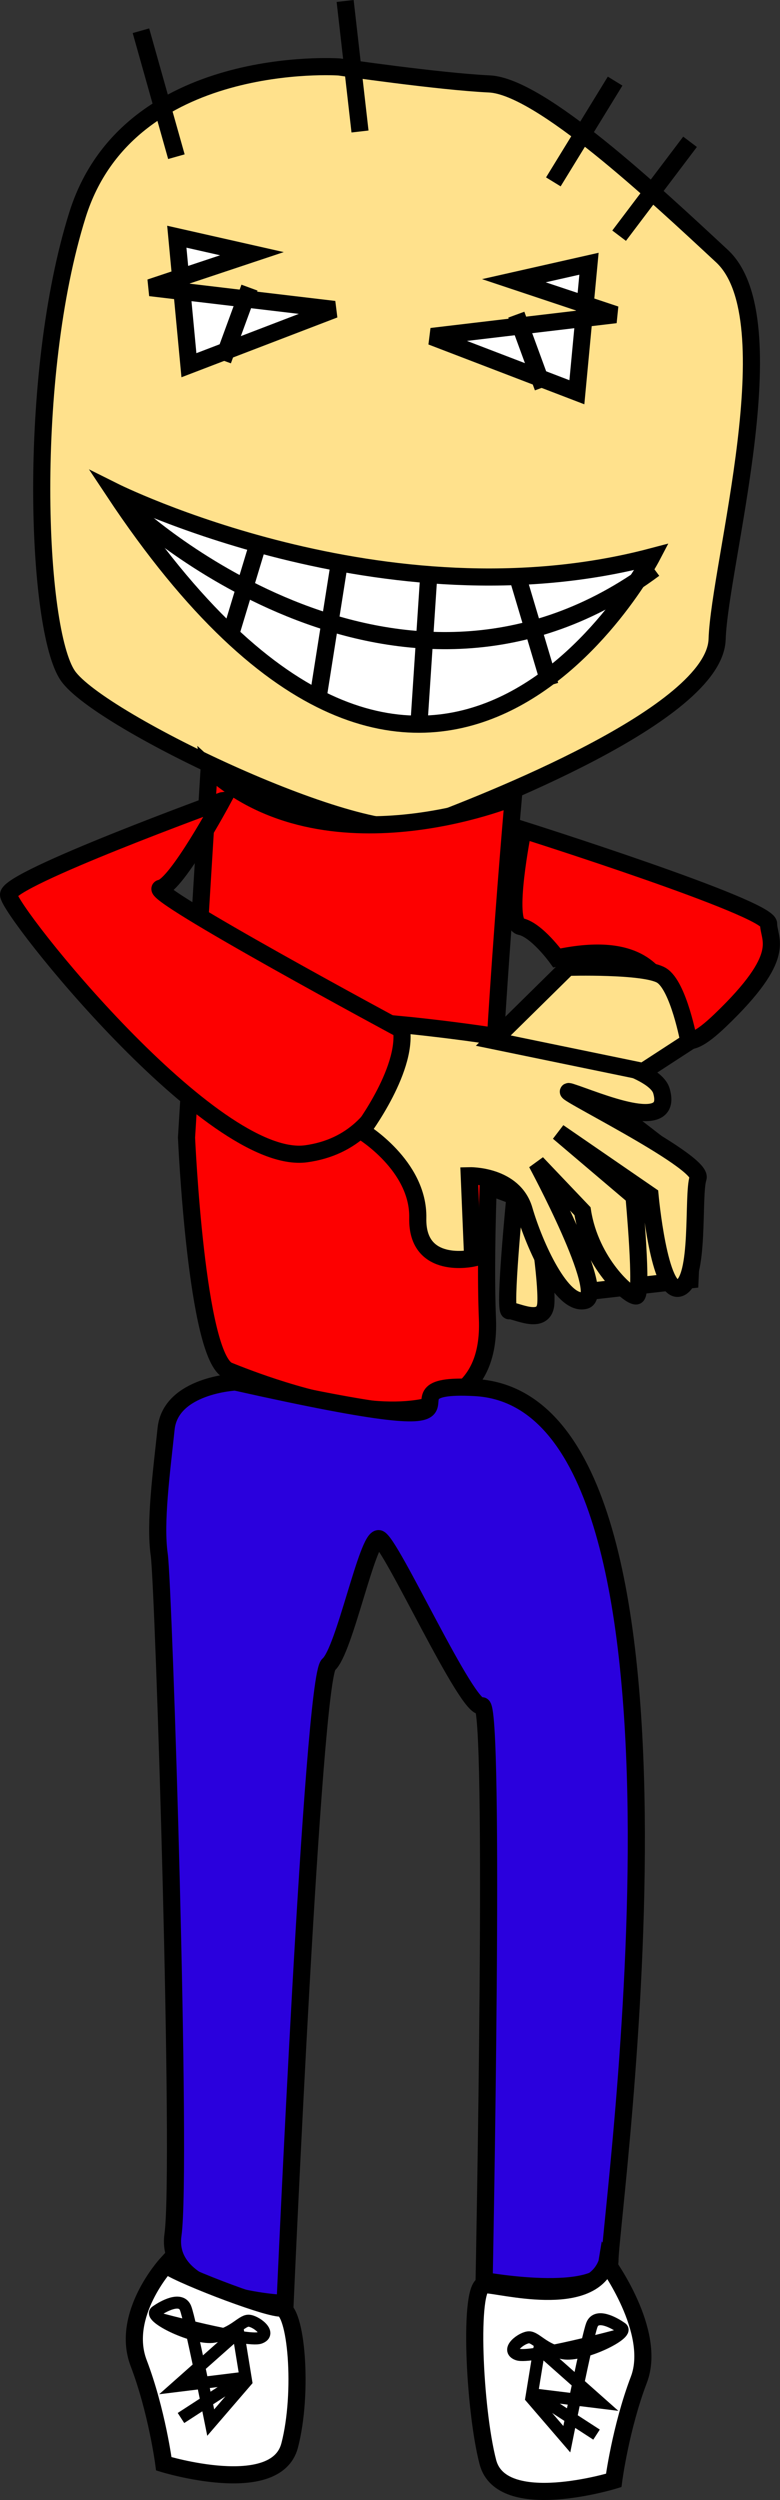 <?xml version="1.0" encoding="UTF-8" standalone="no"?>
<!-- Created with Inkscape (http://www.inkscape.org/) -->

<svg
   xmlns:dc="http://purl.org/dc/elements/1.1/"
   xmlns:cc="http://creativecommons.org/ns#"
   xmlns:rdf="http://www.w3.org/1999/02/22-rdf-syntax-ns#"
   xmlns:svg="http://www.w3.org/2000/svg"
   xmlns="http://www.w3.org/2000/svg"
   xmlns:sodipodi="http://sodipodi.sourceforge.net/DTD/sodipodi-0.dtd"
   xmlns:inkscape="http://www.inkscape.org/namespaces/inkscape"
   width="91.115mm"
   height="291.787mm"
   viewBox="0 0 91.115 291.787"
   version="1.1"
   id="svg8"
   sodipodi:docname="Bald man with arms crossed.svg"
   inkscape:version="0.92.4 (5da689c313, 2019-01-14)">
  <rect x="0" y="0" width="91.115" height="291.787" fill="#333333" stroke="none"/>
  <defs
     id="defs2">
    <inkscape:perspective
       sodipodi:type="inkscape:persp3d"
       inkscape:vp_x="0 : 148.49999 : 1"
       inkscape:vp_y="0 : 999.99995 : 0"
       inkscape:vp_z="210 : 148.49999 : 1"
       inkscape:persp3d-origin="105 : 98.999995 : 1"
       id="perspective831" />
  </defs>
  <sodipodi:namedview
     id="base"
     pagecolor="#ffffff"
     bordercolor="#666666"
     borderopacity="1.0"
     inkscape:pageopacity="0.0"
     inkscape:pageshadow="2"
     inkscape:zoom="0.7"
     inkscape:cx="95.180281"
     inkscape:cy="629.08621"
     inkscape:document-units="mm"
     inkscape:current-layer="layer1"
     showgrid="false"
     inkscape:snap-nodes="false"
     inkscape:window-width="1920"
     inkscape:window-height="1056"
     inkscape:window-x="1366"
     inkscape:window-y="24"
     inkscape:window-maximized="1"
     fit-margin-top="0"
     fit-margin-left="0"
     fit-margin-right="0"
     fit-margin-bottom="0" />
  <g
     inkscape:label="Capa 1"
     inkscape:groupmode="layer"
     id="layer1"
     transform="translate(-66.658,-59.15)">
    <path
       style="fill:#ffe18c;fill-opacity:1;stroke:#000000;stroke-width:2;stroke-linecap:butt;stroke-linejoin:miter;stroke-miterlimit:4;stroke-dasharray:none;stroke-opacity:1"
       d="m 108.511,193.032 c 0,0 -5.212,3.875 -5.88,6.414 -0.668,2.539 6.682,7.617 6.682,0.802 0,-6.815 2.405,-5.078 2.405,-5.078 l -2.272,11.893 c 0,0 4.349,9.823 5.552,5.814 1.203,-4.009 -0.535,-7.083 -0.535,-7.083 l 1.397,-2.473 2.138,11.225 c 0,0 3.341,0.668 3.875,-2.806 0.535,-3.475 0.668,-6.815 0.668,-6.815 l 1.069,-7.35 3.207,1.203 c 0,0 -1.336,13.497 -0.668,13.363 0.668,-0.134 4.143,1.871 4.276,-0.935 0.134,-2.806 -1.069,-10.29 -1.069,-10.29 l 4.944,9.087 12.963,-1.47 0.535,-12.562 -7.617,-5.88 2.673,-3.207 -5.078,-3.474 -23.119,-5.078 z"
       id="path4647"
       inkscape:connector-curvature="0"
       sodipodi:nodetypes="ccsccscccccccccccccccccc" />
    <path
       style="fill:#ffe18c;fill-opacity:1;stroke:#000000;stroke-width:2;stroke-linecap:butt;stroke-linejoin:miter;stroke-miterlimit:4;stroke-dasharray:none;stroke-opacity:1"
       d="m 106.275,66.965 c 0,0 -24.624,-1.698 -30.568,17.265 -5.944,18.963 -4.812,48.399 -1.132,53.776 3.679,5.378 34.813,20.095 41.606,17.548 6.793,-2.547 33.964,-13.02 34.247,-21.794 0.283,-8.774 8.491,-37.36 0.566,-44.719 -7.925,-7.359 -21.228,-19.812 -27.171,-20.095 -5.944,-0.283 -17.548,-1.981 -17.548,-1.981 z"
       id="path4532"
       inkscape:connector-curvature="0" />
    <path
       style="fill:#ffffff;fill-opacity:1;stroke:#000000;stroke-width:2;stroke-linecap:butt;stroke-linejoin:miter;stroke-miterlimit:4;stroke-dasharray:none;stroke-opacity:1"
       d="m 87.312,86.777 1.415,15.001 16.982,-6.51 -21.51,-2.547 11.887,-3.962 z"
       id="path4534"
       inkscape:connector-curvature="0" />
    <path
       style="fill:none;stroke:#000000;stroke-width:2;stroke-linecap:butt;stroke-linejoin:miter;stroke-miterlimit:4;stroke-dasharray:none;stroke-opacity:1"
       d="m 95.803,92.721 -3.113,8.491"
       id="path4551"
       inkscape:connector-curvature="0" />
    <path
       style="fill:#ffffff;fill-opacity:1;stroke:#000000;stroke-width:2;stroke-linecap:butt;stroke-linejoin:miter;stroke-miterlimit:4;stroke-dasharray:none;stroke-opacity:1"
       d="m 135.46,89.932 -1.415,15.001 -16.982,-6.51 21.51,-2.547 -11.887,-3.962 z"
       id="path4534-6"
       inkscape:connector-curvature="0" />
    <path
       style="fill:none;stroke:#000000;stroke-width:2;stroke-linecap:butt;stroke-linejoin:miter;stroke-miterlimit:4;stroke-dasharray:none;stroke-opacity:1"
       d="m 126.969,95.876 3.113,8.491"
       id="path4551-7"
       inkscape:connector-curvature="0" />
    <path
       style="fill:#ffffff;fill-opacity:1;stroke:#000000;stroke-width:2;stroke-linecap:butt;stroke-linejoin:miter;stroke-miterlimit:4;stroke-dasharray:none;stroke-opacity:1"
       d="m 79.953,116.496 c 0,0 31.7,15.85 62.833,7.642 0,0 -25.473,48.682 -62.833,-7.642 z"
       id="path4581"
       inkscape:connector-curvature="0" />
    <path
       style="fill:none;stroke:#000000;stroke-width:2;stroke-linecap:butt;stroke-linejoin:miter;stroke-miterlimit:4;stroke-dasharray:none;stroke-opacity:1"
       d="m 96.933,122.157 -3.396,11.227"
       id="path4583"
       inkscape:connector-curvature="0"
       sodipodi:nodetypes="cc" />
    <path
       style="fill:none;stroke:#000000;stroke-width:2;stroke-linecap:butt;stroke-linejoin:miter;stroke-miterlimit:4;stroke-dasharray:none;stroke-opacity:1"
       d="m 116.749,126.211 -1.134,17.173"
       id="path4585"
       inkscape:connector-curvature="0"
       sodipodi:nodetypes="cc" />
    <path
       style="fill:none;stroke:#000000;stroke-width:2;stroke-linecap:butt;stroke-linejoin:miter;stroke-miterlimit:4;stroke-dasharray:none;stroke-opacity:1"
       d="m 106.275,124.987 -2.547,16.133"
       id="path4587"
       inkscape:connector-curvature="0" />
    <path
       style="fill:none;stroke:#000000;stroke-width:2;stroke-linecap:butt;stroke-linejoin:miter;stroke-miterlimit:4;stroke-dasharray:none;stroke-opacity:1"
       d="m 126.936,125.836 3.962,13.303"
       id="path4589"
       inkscape:connector-curvature="0" />
    <path
       style="fill:none;stroke:#000000;stroke-width:2;stroke-linecap:butt;stroke-linejoin:miter;stroke-miterlimit:4;stroke-dasharray:none;stroke-opacity:1"
       d="m 82.402,119.04 c 0,0 30.949,28.589 60.668,6.512"
       id="path4591"
       inkscape:connector-curvature="0"
       sodipodi:nodetypes="cc" />
    <path
       style="fill:#fd0000;fill-opacity:1;stroke:#000000;stroke-width:2;stroke-linecap:butt;stroke-linejoin:miter;stroke-miterlimit:4;stroke-dasharray:none;stroke-opacity:1"
       d="m 91.092,148.833 -2.646,43.089 c 0,0 1.134,25.702 4.914,27.214 3.78,1.512 30.994,12.473 30.238,-6.048 -0.756,-18.521 3.024,-60.854 3.024,-60.854 0,0 -21.923,9.071 -35.53,-3.402 z"
       id="path4597"
       inkscape:connector-curvature="0" />
    <path
       style="fill:#fd0000;fill-opacity:1;stroke:#000000;stroke-width:2;stroke-linecap:butt;stroke-linejoin:miter;stroke-miterlimit:4;stroke-dasharray:none;stroke-opacity:1"
       d="m 92.604,152.613 c 0,0 -24.946,9.071 -24.946,10.961 0,1.89 23.812,31.75 34.774,30.238 10.961,-1.512 11.339,-14.363 11.339,-14.363 0,0 -30.238,-16.253 -28.348,-16.631 1.89,-0.378 7.182,-10.205 7.182,-10.205 z"
       id="path4599"
       inkscape:connector-curvature="0" />
    <path
       style="fill:#ffe18c;fill-opacity:1;stroke:#000000;stroke-width:2;stroke-linecap:butt;stroke-linejoin:miter;stroke-miterlimit:4;stroke-dasharray:none;stroke-opacity:1"
       d="m 113.456,178.733 c 0,0 28.999,2.673 30.469,7.751 1.47,5.078 -7.617,1.069 -10.557,0.134 -2.94,-0.935 15.502,8.018 14.833,10.023 -0.668,2.005 0.267,11.893 -2.138,12.829 -2.405,0.935 -3.475,-10.824 -3.475,-10.824 l -10.691,-7.35 8.82,7.484 c 0,0 1.069,11.493 0.267,11.626 -0.802,0.134 -5.345,-3.875 -6.281,-9.889 l -5.345,-5.613 c 0,0 8.285,15.368 5.613,16.036 -2.673,0.668 -5.88,-6.414 -7.083,-10.557 -1.203,-4.143 -6.414,-4.009 -6.414,-4.009 l 0.401,9.622 c 0,0 -6.548,1.47 -6.414,-4.677 0.134,-6.147 -6.548,-10.156 -6.548,-10.156 0,0 5.746,-7.617 4.544,-12.428 z"
       id="path4601"
       inkscape:connector-curvature="0"
       sodipodi:nodetypes="csccccccccccsccccc" />
    <path
       style="fill:#fd0000;fill-opacity:1;stroke:#000000;stroke-width:2;stroke-linecap:butt;stroke-linejoin:miter;stroke-miterlimit:4;stroke-dasharray:none;stroke-opacity:1"
       d="m 127.754,156.012 c 0,0 28.688,9.071 28.688,10.961 0,1.89 2.351,3.61 -5.641,11.262 -9.59,9.182 0.392,-11.459 -19.09,-7.28 0,0 -2.369,-3.29 -4.259,-3.668 -1.89,-0.378 0.302,-11.274 0.302,-11.274 z"
       id="path4599-5"
       inkscape:connector-curvature="0"
       sodipodi:nodetypes="cssccc" />
    <path
       style="fill:#ffe18c;fill-opacity:1;stroke:#000000;stroke-width:2;stroke-linecap:butt;stroke-linejoin:miter;stroke-miterlimit:4;stroke-dasharray:none;stroke-opacity:1"
       d="m 132.967,172.051 -8.686,8.553 17.506,3.608 5.345,-3.475 c 0,0 -1.203,-6.548 -3.207,-7.751 -2.005,-1.203 -10.958,-0.935 -10.958,-0.935 z"
       id="path4645"
       inkscape:connector-curvature="0"
       sodipodi:nodetypes="cccccc" />
    <path
       style="fill:#2a00dd;fill-opacity:1;stroke:#000000;stroke-width:2;stroke-linecap:butt;stroke-linejoin:miter;stroke-miterlimit:4;stroke-dasharray:none;stroke-opacity:1"
       d="m 94.144,220.45 c 0,0 -7.548,0.378 -8.083,5.456 -0.535,5.078 -1.336,10.958 -0.802,14.7 0.535,3.742 2.673,71.896 1.604,79.379 -1.069,7.484 13.096,8.018 13.096,8.018 0,0 3.207,-72.965 5.078,-74.568 1.871,-1.604 4.544,-14.967 5.88,-14.7 1.336,0.267 10.424,20.312 12.027,19.511 1.604,-0.802 0.267,67.085 0.267,67.085 0,0 14.7,2.673 14.7,-2.405 0,-5.078 13.42,-100.259 -15.769,-101.83 -13.544,-0.729 8.19,7.433 -27.998,-0.645 z"
       id="path4649"
       inkscape:connector-curvature="0"
       sodipodi:nodetypes="csssccsccssc" />
    <path
       style="fill:#ffffff;fill-opacity:1;stroke:#000000;stroke-width:2;stroke-linecap:butt;stroke-linejoin:miter;stroke-miterlimit:4;stroke-dasharray:none;stroke-opacity:1"
       d="m 86.061,323.46 c 0,0 -5.345,5.88 -3.207,11.493 2.138,5.613 2.94,11.76 2.94,11.76 0,0 13.096,4.009 14.7,-2.138 1.604,-6.147 0.802,-16.036 -1.069,-16.036 -1.871,0 -12.829,-4.276 -13.363,-5.078 z"
       id="path4651"
       inkscape:connector-curvature="0" />
    <path
       style="fill:none;stroke:#000000;stroke-width:1.4;stroke-linecap:butt;stroke-linejoin:miter;stroke-miterlimit:4;stroke-dasharray:none;stroke-opacity:1"
       d="m 85.125,329.741 c 0,0 10.424,2.806 11.893,2.272 1.47,-0.535 -0.535,-2.005 -1.336,-2.005 -0.802,0 -1.737,1.47 -4.009,1.871 -2.272,0.401 -7.751,-2.272 -6.815,-2.94 0.935,-0.668 2.94,-1.737 3.475,-0.401 0.535,1.336 2.94,13.363 2.94,13.363 l 4.143,-4.811 -0.935,-5.746 -7.083,6.281 7.617,-0.935 -7.216,4.677"
       id="path4653"
       inkscape:connector-curvature="0" />
    <path
       style="fill:#ffffff;fill-opacity:1;stroke:#000000;stroke-width:2;stroke-linecap:butt;stroke-linejoin:miter;stroke-miterlimit:4;stroke-dasharray:none;stroke-opacity:1"
       d="m 137.546,323.26 c 0,0 5.88,8.018 3.742,13.631 -2.138,5.613 -2.94,11.76 -2.94,11.76 0,0 -13.096,4.009 -14.7,-2.138 -1.604,-6.147 -2.272,-20.713 -0.401,-20.713 1.871,0 12.294,2.94 14.299,-2.539 z"
       id="path4651-3"
       inkscape:connector-curvature="0"
       sodipodi:nodetypes="cscssc" />
    <path
       style="fill:none;stroke:#000000;stroke-width:1.4;stroke-linecap:butt;stroke-linejoin:miter;stroke-miterlimit:4;stroke-dasharray:none;stroke-opacity:1"
       d="m 139.016,331.679 c 0,0 -10.424,2.806 -11.893,2.272 -1.47,-0.535 0.535,-2.005 1.336,-2.005 0.802,0 1.737,1.47 4.009,1.871 2.272,0.401 7.751,-2.272 6.815,-2.94 -0.935,-0.668 -2.94,-1.737 -3.475,-0.401 -0.535,1.336 -2.94,13.363 -2.94,13.363 l -4.143,-4.811 0.935,-5.746 7.083,6.281 -7.617,-0.935 7.216,4.677"
       id="path4653-5"
       inkscape:connector-curvature="0"
       sodipodi:nodetypes="ccsssccccccc" />
    <path
       style="fill:none;stroke:#000000;stroke-width:2;stroke-linecap:butt;stroke-linejoin:miter;stroke-miterlimit:4;stroke-dasharray:none;stroke-opacity:1"
       d="M 87.264,77.438 83.121,62.738"
       id="path4681"
       inkscape:connector-curvature="0" />
    <path
       style="fill:none;stroke:#000000;stroke-width:2;stroke-linecap:butt;stroke-linejoin:miter;stroke-miterlimit:4;stroke-dasharray:none;stroke-opacity:1"
       d="M 108.712,74.498 106.975,59.264"
       id="path4681-6"
       inkscape:connector-curvature="0"
       sodipodi:nodetypes="cc" />
    <path
       style="fill:none;stroke:#000000;stroke-width:2;stroke-linecap:butt;stroke-linejoin:miter;stroke-miterlimit:4;stroke-dasharray:none;stroke-opacity:1"
       d="m 131.296,80.378 7.216,-11.76"
       id="path4681-6-2"
       inkscape:connector-curvature="0"
       sodipodi:nodetypes="cc" />
    <path
       style="fill:none;stroke:#000000;stroke-width:2;stroke-linecap:butt;stroke-linejoin:miter;stroke-miterlimit:4;stroke-dasharray:none;stroke-opacity:1"
       d="m 138.98,86.659 8.285,-10.958"
       id="path4681-6-2-9"
       inkscape:connector-curvature="0"
       sodipodi:nodetypes="cc" />
  </g>
</svg>
